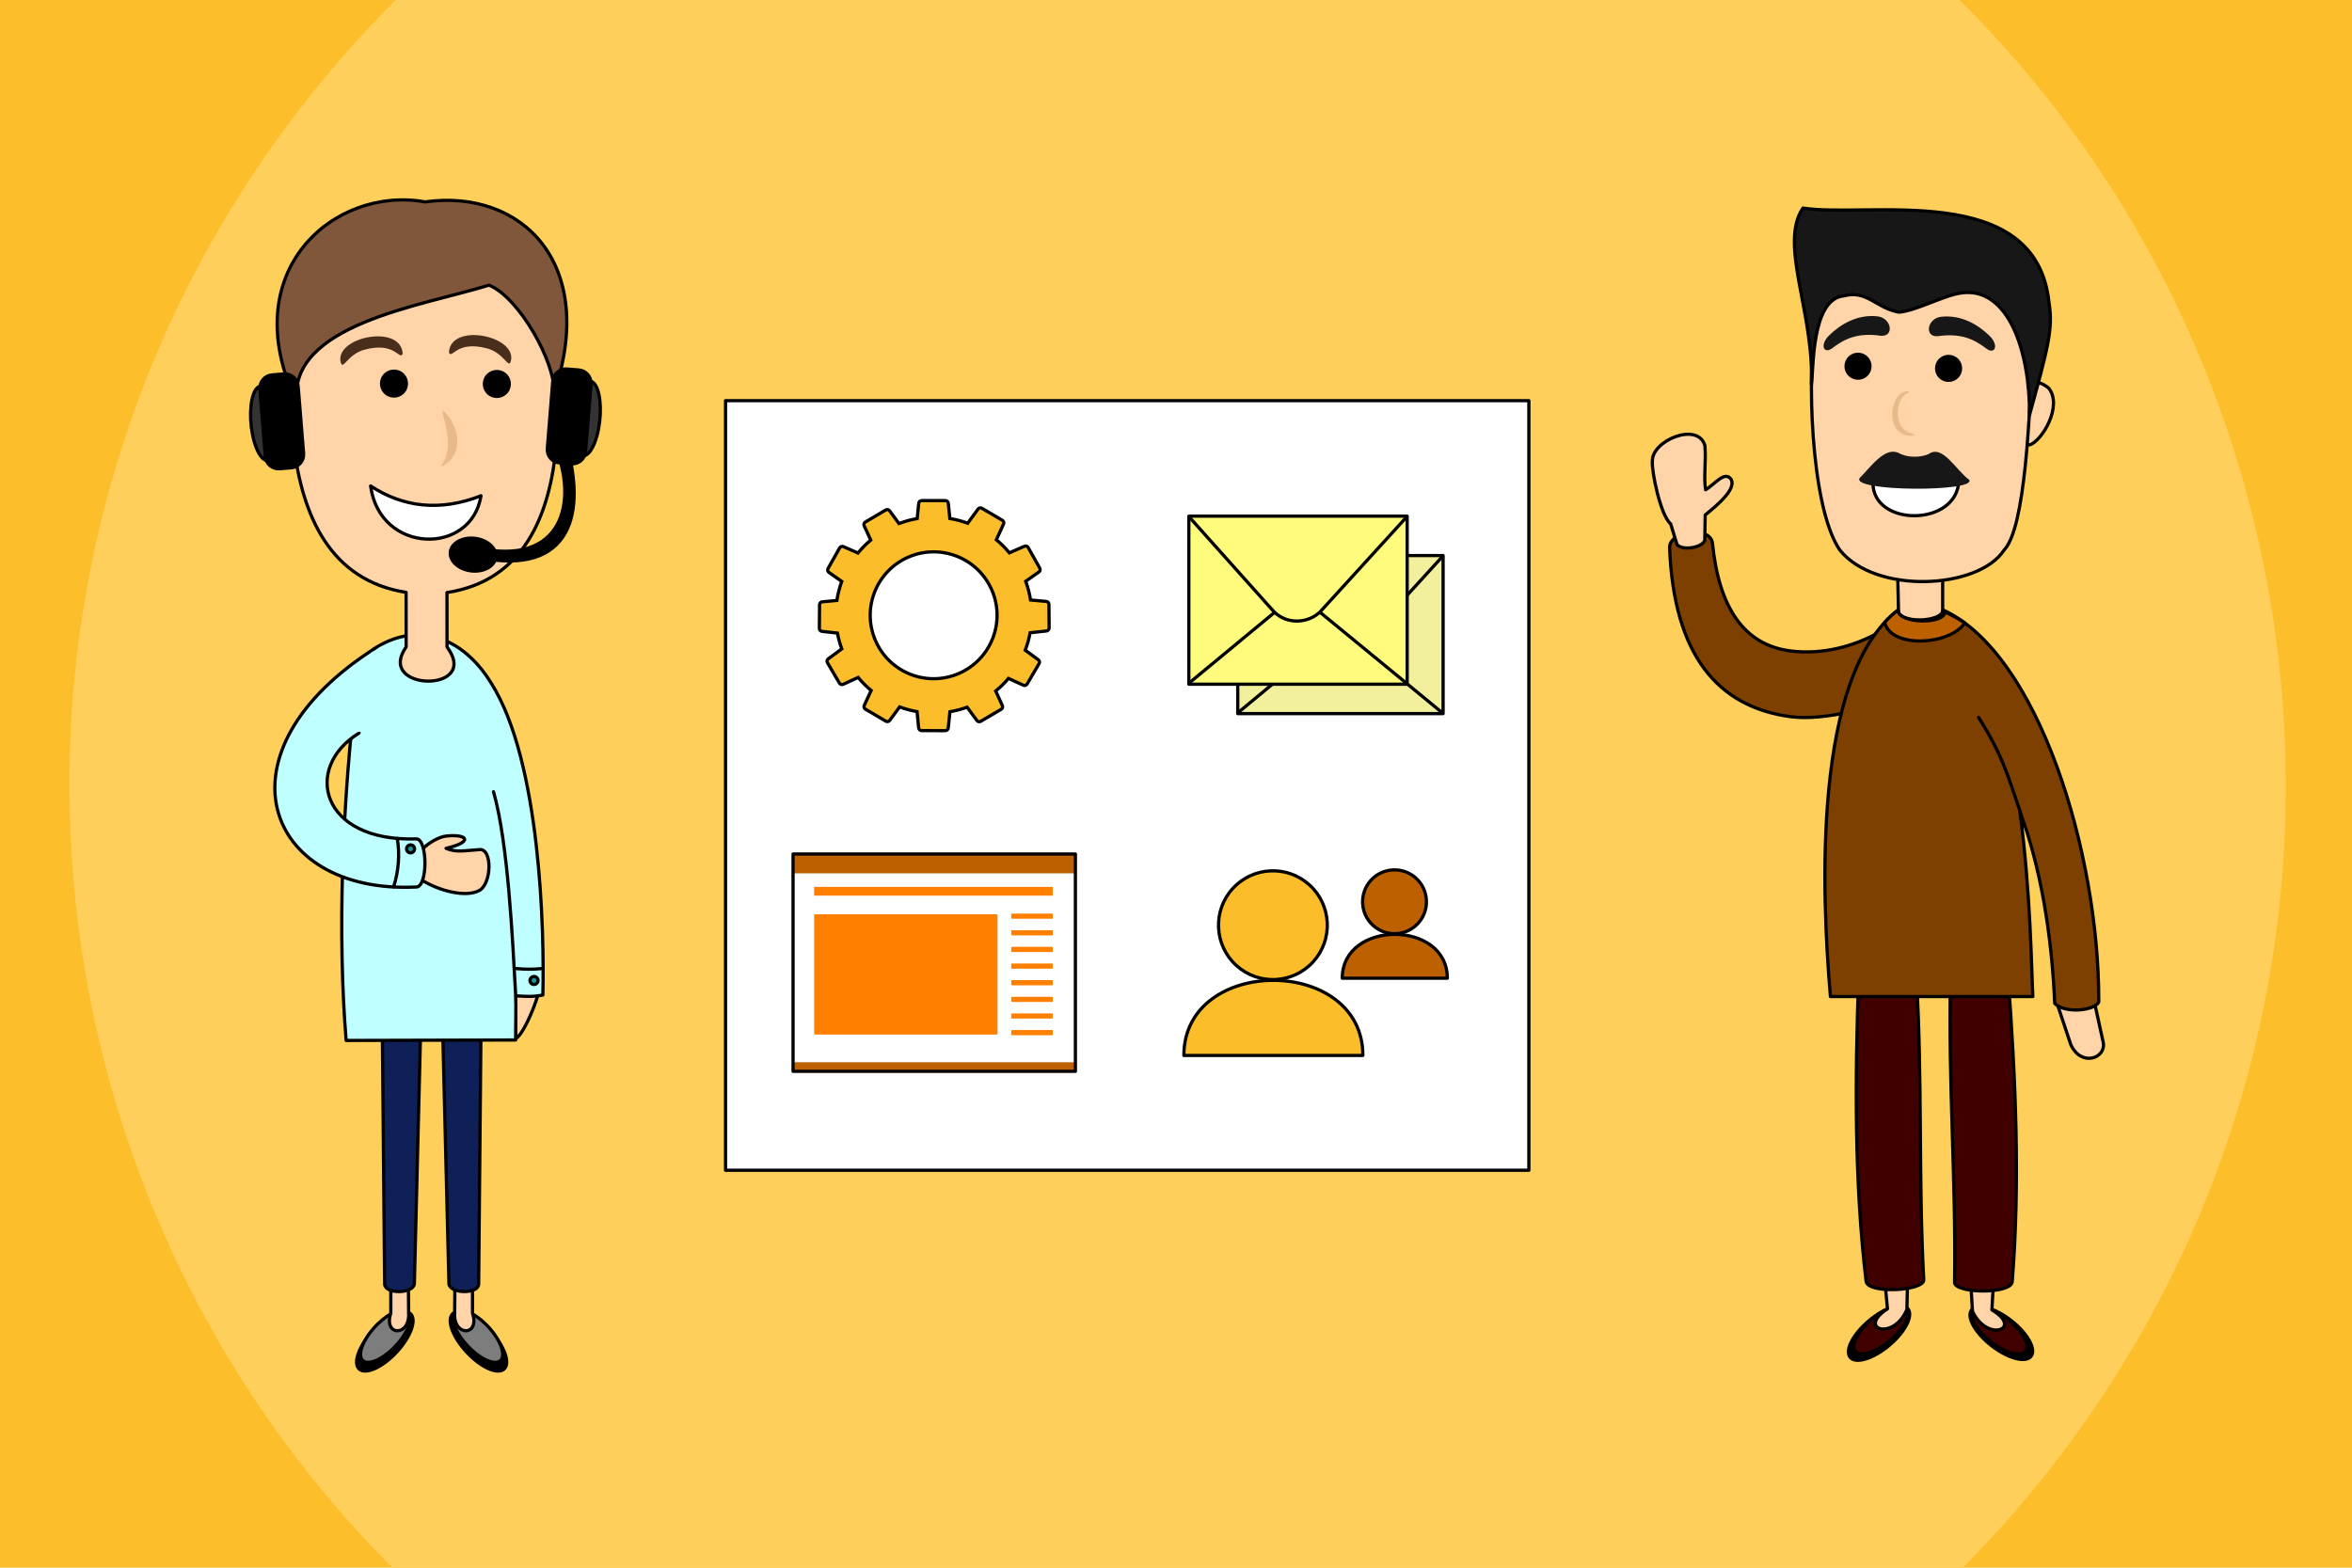 <?xml version="1.0" encoding="utf-8"?>
<!-- Generator: Adobe Illustrator 21.1.0, SVG Export Plug-In . SVG Version: 6.00 Build 0)  -->
<svg version="1.2" baseProfile="tiny" xmlns="http://www.w3.org/2000/svg" xmlns:xlink="http://www.w3.org/1999/xlink" x="0px"
	 y="0px" viewBox="0 0 729 486" xml:space="preserve">
<g id="Layer_1">
	<rect x="-66.39" y="-44.09" fill-rule="evenodd" fill="#FCBF2B" width="862.78" height="575.18"/>
	<path fill-rule="evenodd" fill="#FFCF5C" d="M94.76,31.42C211.83-117.75,427.91-143.8,577.08-26.73s175.22,333.15,58.15,482.32
		C518.16,604.75,302.08,630.8,152.91,513.73C3.74,396.67-22.3,180.59,94.76,31.42z"/>
	<g>
		<g>
			<g>
				<path fill-rule="evenodd" stroke="#000000" stroke-linecap="round" stroke-linejoin="round" stroke-miterlimit="10" d="
					M126.79,406.96c2.48,1.32,1.13,6.38-3.02,11.28c-4.15,4.9-9.53,7.81-12,6.49c-2.48-1.33-1.13-6.38,3.02-11.28
					C118.93,408.54,124.31,405.63,126.79,406.96z"/>
				
					<path fill-rule="evenodd" fill="#7D7D7D" stroke="#000000" stroke-linecap="round" stroke-linejoin="round" stroke-miterlimit="10" d="
					M126.09,406.41c2.18,1.16,0.99,5.62-2.67,9.94c-3.65,4.32-8.39,6.88-10.57,5.72c-2.19-1.17-1-5.62,2.66-9.94
					C119.16,407.81,123.9,405.25,126.09,406.41z"/>
				
					<path fill-rule="evenodd" fill="#FFD4A8" stroke="#000000" stroke-linecap="round" stroke-linejoin="round" stroke-miterlimit="10" d="
					M126.53,392.89l0.13,14.19c0.44,7.33-7.91,7.26-5.53,0v-13.95L126.53,392.89z"/>
				
					<path fill-rule="evenodd" fill="#0F1F57" stroke="#000000" stroke-linecap="round" stroke-linejoin="round" stroke-miterlimit="10" d="
					M119.22,398.16c0.26,3.07,8.71,2.94,9.21-0.1l2.05-83.04l-12.01,0.72L119.22,398.16z"/>
			</g>
			<g>
				<path fill-rule="evenodd" stroke="#000000" stroke-linecap="round" stroke-linejoin="round" stroke-miterlimit="10" d="
					M140.78,406.96c-2.47,1.32-1.12,6.38,3.03,11.28c4.14,4.9,9.52,7.81,12,6.49c2.48-1.33,1.13-6.38-3.02-11.28
					C148.64,408.54,143.26,405.63,140.78,406.96z"/>
				
					<path fill-rule="evenodd" fill="#7D7D7D" stroke="#000000" stroke-linecap="round" stroke-linejoin="round" stroke-miterlimit="10" d="
					M141.49,406.41c-2.18,1.16-0.99,5.62,2.66,9.94c3.66,4.32,8.39,6.88,10.58,5.72c2.18-1.17,0.99-5.62-2.66-9.94
					C148.41,407.81,143.67,405.25,141.49,406.41z"/>
				
					<path fill-rule="evenodd" fill="#FFD4A8" stroke="#000000" stroke-linecap="round" stroke-linejoin="round" stroke-miterlimit="10" d="
					M141.04,392.89l-0.12,14.19c-0.45,7.33,7.91,7.26,5.53,0v-13.95L141.04,392.89z"/>
				
					<path fill-rule="evenodd" fill="#0F1F57" stroke="#000000" stroke-linecap="round" stroke-linejoin="round" stroke-miterlimit="10" d="
					M148.36,398.16c-0.26,3.07-8.71,2.94-9.21-0.1l-2.05-83.04l12.01,0.72L148.36,398.16z"/>
			</g>
			
				<path fill-rule="evenodd" fill="#FFD4A8" stroke="#000000" stroke-linecap="round" stroke-linejoin="round" stroke-miterlimit="10" d="
				M159.83,321.98l-0.34-18.76l8.25-0.24C168.01,307.14,162.59,320.62,159.83,321.98z"/>
			
				<path fill-rule="evenodd" fill="#BFFFFF" stroke="#000000" stroke-linecap="round" stroke-linejoin="round" stroke-miterlimit="10" d="
				M110.72,210.73c0.8-4.53,2.59-8.03,6.21-10.21c12.97-7.79,26.7-2.95,35.41,11.42c15.2,24.16,16.42,76.79,15.92,96.53
				c-3.32,0.63-5.27,0.43-8.44,0.24c0.17,3.71-0.02,8.54,0.01,13.7l-52.54,0.14C104.64,290.82,105.9,248.6,110.72,210.73z"/>
			<g>
				
					<path fill-rule="evenodd" fill="#FFD4A8" stroke="#000000" stroke-linecap="round" stroke-linejoin="round" stroke-miterlimit="10" d="
					M125.88,200.57l-0.01-16.93c-23.71-3.71-32.09-23.97-34.8-45.28c-8.46-3.29-9.4-18.7-1.15-19.25
					c0.31-26.88,14.46-45.13,38.97-45.71c24.34-0.56,42.25,18.5,43.96,45.15c9.63-0.88,8.84,16.32-0.41,19.39
					c-1.99,21.63-9.95,42.08-33.9,45.76l0.02,16.87C149.25,214.98,116.18,214.4,125.88,200.57z"/>
				<path fill-rule="evenodd" d="M118.57,116.38c1.4-1.95,4.12-2.4,6.08-1.01c1.96,1.4,2.41,4.12,1.01,6.08
					c-1.39,1.96-4.12,2.41-6.08,1.01C117.63,121.07,117.18,118.35,118.57,116.38z"/>
				<path fill-rule="evenodd" d="M150.45,116.5c1.4-1.95,4.12-2.4,6.08-1.01c1.96,1.4,2.41,4.12,1.01,6.08
					c-1.4,1.96-4.12,2.41-6.08,1.01C149.51,121.19,149.05,118.46,150.45,116.5z"/>
				
					<path fill-rule="evenodd" fill="#FFFFFF" stroke="#000000" stroke-linecap="round" stroke-linejoin="round" stroke-miterlimit="10" d="
					M114.87,150.65c9.95,6.54,21.42,8.05,34.22,3.04C146.1,172.4,117.66,171.77,114.87,150.65z"/>
				
					<path fill-rule="evenodd" fill="#80573B" stroke="#000000" stroke-linecap="round" stroke-linejoin="round" stroke-miterlimit="10" d="
					M171.73,121.84c13.63-40.1-10-63.43-39.98-59.25c-28.14-5.1-59.28,21.55-39.74,62.25c-2.91-24.29,38.82-29.98,59.57-36.44
					C160.9,92.23,172.16,112.24,171.73,121.84z"/>
				<path fill-rule="evenodd" fill="#E8BA8A" d="M137.74,127.58c4.53,4.4,6.09,13.22-0.17,16.68c-0.38,0.2-1.2,0.39-0.66-0.26
					c1.51-1.8,2.23-5.29,1.83-8.72C138.2,130.65,136.16,126.2,137.74,127.58z"/>
				<g>
					<path fill-rule="evenodd" fill="#4A2E1C" d="M139.14,109.31c1.12,2.11,2.17-3.88,11.84-1.3c5.15,1.38,6.57,6.3,7.3,4.13
						C160.7,104.16,139.61,99.74,139.14,109.31z"/>
					<path fill-rule="evenodd" fill="#4A2E1C" d="M124.82,109.71c-1.12,2.11-2.18-3.88-11.84-1.3c-5.16,1.38-6.58,6.29-7.31,4.13
						C103.25,104.55,124.35,100.14,124.82,109.71z"/>
				</g>
			</g>
			
				<path fill-rule="evenodd" fill="none" stroke="#000000" stroke-linecap="round" stroke-linejoin="round" stroke-miterlimit="10" d="
				M152.96,245.44c4.56,15.85,5.93,46.45,6.87,62.97"/>
			
				<path fill-rule="evenodd" fill="none" stroke="#000000" stroke-linecap="round" stroke-linejoin="round" stroke-miterlimit="10" d="
				M159.92,300.26c2.78,0.26,5.47,0.28,8.06,0"/>
			
				<path fill-rule="evenodd" fill="#179999" stroke="#000000" stroke-linecap="round" stroke-linejoin="round" stroke-miterlimit="10" d="
				M164.75,302.99c0.54-0.43,1.32-0.33,1.74,0.2c0.42,0.54,0.33,1.32-0.21,1.74c-0.54,0.42-1.32,0.33-1.74-0.21
				C164.12,304.19,164.22,303.41,164.75,302.99z"/>
			
				<path fill-rule="evenodd" fill="#FFD4A8" stroke="#000000" stroke-linecap="round" stroke-linejoin="round" stroke-miterlimit="10" d="
				M122.1,272.87l8.27-0.26c6.05,3.83,13.99,5.52,17.93,3.58c4.16-1.75,4.49-13.55,0.12-12.79c-4.39,0.3-7.1,0.94-10.16-0.41
				c8.21-1.87,7.03-4.43,0.3-3.84c-2.59,0.23-5.51,2.02-8.07,4.4l-9.22,0.33L122.1,272.87z"/>
			
				<path fill-rule="evenodd" fill="#BFFFFF" stroke="#000000" stroke-linecap="round" stroke-linejoin="round" stroke-miterlimit="10" d="
				M116.65,200.72c-51.21,32.29-34.72,76.57,12.33,74.26c3.67,0.15,3.6-15.08,0-14.91c-29.81,0.92-35.07-22.18-17.73-32.79
				L116.65,200.72z"/>
			<path fill-rule="evenodd" fill="#BFFFFF" d="M114.98,202.42c1.2-0.84,2.46-1.66,3.56-2.2c4.57,9.13,4.57,23.22-6.46,27.72
				c0.34-0.95-0.67-1.33-1.36-0.94C108.8,219.25,112.87,210.62,114.98,202.42z"/>
			
				<path fill-rule="evenodd" fill="none" stroke="#000000" stroke-linecap="round" stroke-linejoin="round" stroke-miterlimit="10" d="
				M123.12,259.93c0.87,4.67,0.42,10.33-1.13,15.02"/>
			
				<path fill-rule="evenodd" fill="#179999" stroke="#000000" stroke-linecap="round" stroke-linejoin="round" stroke-miterlimit="10" d="
				M126.49,262.19c0.54-0.43,1.32-0.33,1.74,0.2c0.42,0.54,0.33,1.32-0.21,1.74c-0.53,0.42-1.31,0.33-1.74-0.21
				C125.86,263.39,125.96,262.61,126.49,262.19z"/>
			<path fill-rule="evenodd" stroke="#000000" stroke-linecap="round" stroke-linejoin="round" stroke-miterlimit="10" d="
				M172.01,138.27c7.28,17.29,2.43,37.6-24.26,31.54l0.61,3.03c29.09,5.97,33.46-14.26,26.99-35.78L172.01,138.27z"/>
			<path fill-rule="evenodd" stroke="#000000" stroke-linecap="round" stroke-linejoin="round" stroke-miterlimit="10" d="
				M141.01,168.52c2.37-2.1,6.81-2.28,9.91-0.39c3.1,1.88,3.7,5.12,1.33,7.22c-2.37,2.1-6.81,2.28-9.91,0.39
				C139.24,173.86,138.64,170.62,141.01,168.52z"/>
			<g>
				<path fill-rule="evenodd" fill="#333333" stroke="#000000" stroke-linecap="round" stroke-miterlimit="10" d="M79.77,120.19
					c2.04-1.84,4.65,1.62,5.84,7.73s0.5,12.56-1.53,14.4c-2.03,1.84-4.65-1.62-5.84-7.73C77.05,128.49,77.74,122.03,79.77,120.19z"
					/>
				<path fill-rule="evenodd" stroke="#000000" stroke-linecap="round" stroke-miterlimit="10" d="M80.55,120.67l1.69,20.86
					c0.18,2.27,2.18,3.97,4.45,3.79l3.62-0.3c2.27-0.18,3.97-2.17,3.79-4.45l-1.69-20.86c-0.19-2.27-2.18-3.97-4.45-3.78l-3.63,0.29
					C82.06,116.4,80.37,118.4,80.55,120.67z"/>
			</g>
			<g>
				<path fill-rule="evenodd" fill="#333333" stroke="#000000" stroke-linecap="round" stroke-miterlimit="10" d="M183.97,118.67
					c-2.04-1.85-4.65,1.62-5.84,7.72c-1.19,6.11-0.5,12.56,1.53,14.41c2.03,1.84,4.65-1.62,5.84-7.73
					C186.69,126.96,186,120.51,183.97,118.67z"/>
				<path fill-rule="evenodd" stroke="#000000" stroke-linecap="round" stroke-miterlimit="10" d="M183.19,119.14l-1.69,20.87
					c-0.19,2.27-2.18,3.96-4.45,3.78l-3.62-0.29c-2.28-0.19-3.97-2.18-3.79-4.45l1.69-20.87c0.18-2.27,2.18-3.96,4.45-3.78
					l3.62,0.29C181.67,114.88,183.37,116.87,183.19,119.14z"/>
			</g>
		</g>
		<g>
			<g>
				<path fill-rule="evenodd" stroke="#000000" stroke-linecap="round" stroke-linejoin="round" stroke-miterlimit="10" d="
					M590.94,405.35c2.3,1.62,0.35,6.47-4.36,10.84c-4.71,4.36-10.4,6.6-12.7,4.99c-2.3-1.61-0.35-6.47,4.36-10.83
					C582.95,405.98,588.64,403.74,590.94,405.35z"/>
				
					<path fill-rule="evenodd" fill="#400000" stroke="#000000" stroke-linecap="round" stroke-linejoin="round" stroke-miterlimit="10" d="
					M590.47,405.29c2.03,1.42,0.31,5.69-3.84,9.54c-4.15,3.85-9.16,5.82-11.19,4.4c-2.03-1.42-0.31-5.69,3.84-9.54
					C583.43,405.84,588.44,403.87,590.47,405.29z"/>
				
					<path fill-rule="evenodd" fill="#FFD4A8" stroke="#000000" stroke-linecap="round" stroke-linejoin="round" stroke-miterlimit="10" d="
					M591.42,389.07l-0.37,16.87c-4.18,9.99-15.67,6.03-6.03-0.19l-1.41-14.98L591.42,389.07z"/>
				
					<path fill-rule="evenodd" fill="#400000" stroke="#000000" stroke-linecap="round" stroke-linejoin="round" stroke-miterlimit="10" d="
					M576.1,302.4c-1.18,32.35-1.34,63.99,2.29,94.79c0.48,4.07,18.33,2.99,17.87-0.51c-1.68-31.23-0.39-62.49-2.25-93.06
					L576.1,302.4z"/>
			</g>
			<g>
				<path fill-rule="evenodd" stroke="#000000" stroke-linecap="round" stroke-linejoin="round" stroke-miterlimit="10" d="
					M611.48,405.69c-2.23,1.7-0.1,6.47,4.77,10.66c4.87,4.18,10.65,6.2,12.88,4.5c2.24-1.69,0.11-6.47-4.76-10.66
					C619.5,406.01,613.72,403.99,611.48,405.69z"/>
				
					<path fill-rule="evenodd" fill="#400000" stroke="#000000" stroke-linecap="round" stroke-linejoin="round" stroke-miterlimit="10" d="
					M611.92,405.84c-1.97,1.5-0.09,5.71,4.2,9.39c4.3,3.69,9.38,5.47,11.35,3.98c1.98-1.5,0.1-5.71-4.2-9.39
					C618.98,406.13,613.9,404.35,611.92,405.84z"/>
				
					<path fill-rule="evenodd" fill="#FFD4A8" stroke="#000000" stroke-linecap="round" stroke-linejoin="round" stroke-miterlimit="10" d="
					M610.36,389.67l1.01,16.85c4.55,9.82,15.89,5.43,6.02-0.43l0.84-15.01L610.36,389.67z"/>
				
					<path fill-rule="evenodd" fill="#400000" stroke="#000000" stroke-linecap="round" stroke-linejoin="round" stroke-miterlimit="10" d="
					M622.39,302.48c2.39,32.29,3.76,63.9,1.3,94.81c-0.32,4.09-18.2,3.68-17.87,0.17c0.48-31.27-1.99-62.46-1.29-93.07
					L622.39,302.48z"/>
			</g>
			
				<path fill-rule="evenodd" fill="#7D4000" stroke="#000000" stroke-linecap="round" stroke-linejoin="round" stroke-miterlimit="10" d="
				M598.31,179.12c-3.96,12.27-23.76,25.1-43.23,22.69c-14.69-1.82-22.34-13.67-24.31-33.45c-0.79-5.59-13.71-3.74-13.27,1.64
				c1.31,32.83,14.73,49.2,37.58,52.19c10.68,1.4,25.73-3.24,35.51-5.77L598.31,179.12z"/>
			<polygon fill-rule="evenodd" fill="#FFD4A8" stroke="#000000" stroke-linecap="round" stroke-miterlimit="10" points="
				588.08,173.38 588.44,189.24 589.6,202.77 606.03,204.53 602.13,189.96 602.13,173.38 			"/>
			<g>
				
					<path fill-rule="evenodd" fill="#FFD4A8" stroke="#000000" stroke-linecap="round" stroke-linejoin="round" stroke-miterlimit="10" d="
					M624.36,128.7c0.85-5.19,3.79-14,10.67-8.34c4.37,5.59-2.16,16.36-5.9,17.54C625.07,137.72,623.63,133.17,624.36,128.7z"/>
				
					<path fill-rule="evenodd" fill="#FFD4A8" stroke="#000000" stroke-linecap="round" stroke-linejoin="round" stroke-miterlimit="10" d="
					M630.09,104.25c-2.11-35.98-64.44-37.88-67.49-0.61c-2.27,9.39-1.86,52.94,7.64,66.87c11.12,13.86,43.01,12.21,50.94,0
					C627.73,163.64,629.17,129.42,630.09,104.25z"/>
				<g>
					<path fill-rule="evenodd" d="M578.29,110.08c-1.9-1.32-4.53-0.85-5.85,1.05c-1.33,1.91-0.85,4.53,1.05,5.86
						c1.91,1.32,4.53,0.85,5.85-1.06C580.67,114.03,580.2,111.41,578.29,110.08z"/>
					<path fill-rule="evenodd" d="M606.36,110.75c-1.91-1.33-4.53-0.86-5.85,1.05c-1.33,1.91-0.86,4.53,1.05,5.86
						c1.9,1.32,4.53,0.85,5.85-1.06C608.74,114.7,608.27,112.07,606.36,110.75z"/>
				</g>
				
					<path fill-rule="evenodd" fill="#FFFFFF" stroke="#000000" stroke-linecap="round" stroke-linejoin="round" stroke-miterlimit="10" d="
					M607.13,149.02c-6.05,0.57-23.31-0.24-26.61,0.51C580.25,163.43,606.65,163.39,607.13,149.02z"/>
				
					<path fill-rule="evenodd" fill="#171717" stroke="#000000" stroke-linecap="round" stroke-linejoin="round" stroke-miterlimit="10" d="
					M635.1,93.93c-3.84-38.23-56.32-26.26-76.26-29.43c-7.59,11.08,3.52,32.47,2.59,54.67c0.76-4.28-0.16-26.49,10.07-27.45
					c7.28-1.9,9.82,3.75,17.09,5.06c5.55-0.48,14.09-5.37,19.62-6.01c14.31-1.67,20.94,18.06,20.84,37.9
					C634.7,108.06,636.41,101.97,635.1,93.93z"/>
				<path fill-rule="evenodd" fill="#E8BA8A" d="M591.72,121.47c-0.11-0.26-1.09-0.15-1.57,0c-4.24,1.29-5.95,12.56,1.3,13.56
					c0.58,0.08,1.84,0.11,1.92-0.12c0.13-0.49-1.26-0.64-1.95-0.93c-3.81-1.62-4.19-8.33-1.26-11.37
					C590.74,122.01,591.83,121.8,591.72,121.47z"/>
				<path fill-rule="evenodd" fill="#171717" d="M600.56,104.23c7.18-1.05,11.2,0.93,14.81,3.61c2.97,2.5,4.36-0.83,1.21-3.8
					c-3.24-3.15-8.46-6.57-15.01-5.83C597.29,98.77,596.39,104.51,600.56,104.23z"/>
				<path fill-rule="evenodd" fill="#171717" d="M583.03,104.1c-7.18-1.05-11.2,0.92-14.82,3.61c-2.96,2.5-4.35-0.84-1.2-3.8
					c3.24-3.15,8.46-6.58,15-5.83C586.3,98.64,587.2,104.37,583.03,104.1z"/>
				<path fill-rule="evenodd" fill="#171717" d="M588.34,140.35c2.7,1.58,6.71,1.58,9.41,0.43c4.34-3.14,8.48,4.97,12.58,7.95
					c2.61,3.82-36.82,3.76-33.92-0.55C580.03,144.54,584.09,138.6,588.34,140.35z"/>
			</g>
			
				<path fill-rule="evenodd" fill="#FFD4A8" stroke="#000000" stroke-linecap="round" stroke-linejoin="round" stroke-miterlimit="10" d="
				M528.4,167.49l0.12-7.84c4.05-3.26,9.53-7.96,8.09-10.97c-1.95-3-5.19,1.56-7.96,3.14c-0.65-3.66,0.22-9.32-0.23-13.74
				c-2.22-7.44-16.53-1.47-16.27,4.93c-0.29,2.99,2.53,16.84,5.67,19.38l1.96,6.39C521.42,170.88,527.8,169.73,528.4,167.49z"/>
			
				<path fill-rule="evenodd" fill="#FFD4A8" stroke="#000000" stroke-linecap="round" stroke-linejoin="round" stroke-miterlimit="10" d="
				M637.28,310.16l4.55,13.65c3.24,7.14,11.04,4.22,10.07-0.65l-2.93-13.32L637.28,310.16z"/>
			
				<path fill-rule="evenodd" fill="#7D4000" stroke="#000000" stroke-linecap="round" stroke-linejoin="round" stroke-miterlimit="10" d="
				M636.86,311.09c-0.93-21.27-4.29-41.99-10.8-59.53c3.36,24.96,3.59,49.24,4.02,57.38h-62.74c-2.76-31.79-5.6-99.38,20.93-119.78
				c0.16,4.26,13.85,3.81,13.94-0.08c29.52,13.38,48.46,75.26,48.3,121.56C649.15,313.37,640.04,314.28,636.86,311.09z"/>
			<path fill-rule="evenodd" fill="none" stroke="#000000" stroke-linecap="round" stroke-miterlimit="10" d="M626.26,251.94
				c-4.14-12.04-5.45-17.51-13-29.55"/>
			
				<path fill-rule="evenodd" fill="#BD6100" stroke="#000000" stroke-linecap="round" stroke-linejoin="round" stroke-miterlimit="10" d="
				M584.16,192.94c1.4-1.57,2.5-2.54,4.11-3.78c0.16,4.26,14.45,4.45,14.54,0.56c2.09,0.94,4.2,2.03,6.17,3.43
				C604.2,200.16,586.02,201.05,584.16,192.94z"/>
		</g>
		<g>
			
				<rect x="224.88" y="124.21" fill-rule="evenodd" fill="#FFFFFF" stroke="#000000" stroke-linecap="round" stroke-linejoin="round" stroke-miterlimit="10" width="248.99" height="238.58"/>
			<path fill-rule="evenodd" fill="#FCBD2B" stroke="#000000" stroke-linecap="round" stroke-miterlimit="10" d="M292.98,226.52
				l-7.34-0.03c-0.5,0-0.91-0.42-0.91-0.92l-0.49-4.96c-1.85-0.32-3.66-0.81-5.4-1.46l-3.01,4.1c-0.26,0.44-0.83,0.59-1.26,0.33
				l-6.33-3.73c-0.44-0.26-0.58-0.82-0.32-1.26l2.09-4.54c-1.46-1.21-2.81-2.56-4.03-4.04l-4.54,2.09c-0.44,0.25-1,0.11-1.26-0.33
				l-3.72-6.33c-0.26-0.43-0.11-1,0.33-1.25l4.12-3.03c-0.59-1.62-1.05-3.26-1.35-4.9l-4.69-0.52c-0.51,0-0.91-0.42-0.91-0.92
				l0.06-7.34c0-0.51,0.42-0.92,0.92-0.92l4.45-0.41c0.3-2.02,0.81-3.99,1.51-5.9l-3.9-2.74c-0.44-0.25-0.6-0.81-0.35-1.25l3.59-6.4
				c0.25-0.44,0.82-0.6,1.26-0.36l4.43,1.94c1.18-1.45,2.5-2.79,3.95-4.01l-2-4.34c-0.25-0.44-0.11-1,0.33-1.26l6.32-3.72
				c0.44-0.26,1.01-0.12,1.26,0.32l2.84,3.87c0.07-0.02,0.14-0.05,0.21-0.07c1.79-0.67,3.62-1.16,5.44-1.47l0.47-4.65
				c0-0.51,0.41-0.92,0.92-0.92h7.34c0.51,0,0.92,0.41,0.92,0.92l0.47,4.63c1.89,0.31,3.74,0.81,5.53,1.47l3.16-4.31
				c0.26-0.44,0.82-0.59,1.26-0.32l6.33,3.72c0.44,0.26,0.58,0.82,0.32,1.26l-2.19,4.77c1.46,1.21,2.81,2.56,4.04,4.05l4.58-2
				c0.44-0.25,1-0.09,1.25,0.35l3.59,6.4c0.25,0.45,0.09,1.01-0.35,1.25l-4.01,2.83c0.7,1.91,1.2,3.84,1.5,5.79l4.77,0.44
				c0.51,0,0.92,0.41,0.93,0.91l0.06,7.34c0,0.51-0.41,0.93-0.91,0.93l-4.98,0.54c-0.34,1.85-0.85,3.66-1.52,5.4l3.97,2.91
				c0.44,0.26,0.59,0.82,0.33,1.26l-3.72,6.33c-0.26,0.43-0.82,0.58-1.26,0.32l-4.5-2.06c-1.19,1.41-2.52,2.72-3.97,3.9l2.02,4.42
				c0.26,0.43,0.12,0.99-0.32,1.25l-6.33,3.73c-0.43,0.25-1,0.11-1.25-0.33l-2.98-4.05c-1.76,0.64-3.54,1.1-5.32,1.4l-0.52,4.96
				C293.91,226.11,293.49,226.52,292.98,226.52z M296.23,209.17c10.17-3.78,15.36-15.1,11.58-25.28
				c-3.78-10.17-15.1-15.36-25.28-11.58c-10.17,3.78-15.36,15.11-11.58,25.28C274.73,207.77,286.05,212.96,296.23,209.17z"/>
			<g>
				<g>
					<g>
						<rect x="246.25" y="264.83" fill-rule="evenodd" fill="#FFFFFF" width="87.58" height="67.69"/>
						<rect x="245.81" y="264.75" fill-rule="evenodd" fill="#BD6100" width="87.51" height="6"/>
						<g>
							<path fill-rule="evenodd" fill="#FF8000" d="M313.44,284.6v-1.16c0-0.12,0.1-0.22,0.23-0.22h12.42c0.12,0,0.22,0.1,0.22,0.22
								v1.16c0,0.12-0.1,0.22-0.22,0.22h-12.42C313.54,284.82,313.44,284.72,313.44,284.6z"/>
							<path fill-rule="evenodd" fill="#FF8000" d="M313.44,289.76v-1.16c0-0.12,0.1-0.23,0.23-0.23h12.42
								c0.12,0,0.22,0.11,0.22,0.23v1.16c0,0.12-0.1,0.22-0.22,0.22h-12.42C313.54,289.98,313.44,289.88,313.44,289.76z"/>
							<path fill-rule="evenodd" fill="#FF8000" d="M313.44,294.91v-1.15c0-0.13,0.1-0.23,0.23-0.23h12.42
								c0.12,0,0.22,0.1,0.22,0.23v1.15c0,0.13-0.1,0.23-0.22,0.23h-12.42C313.54,295.14,313.44,295.04,313.44,294.91z"/>
							<path fill-rule="evenodd" fill="#FF8000" d="M313.44,300.07v-1.15c0-0.13,0.1-0.23,0.23-0.23h12.42
								c0.12,0,0.22,0.1,0.22,0.23v1.15c0,0.13-0.1,0.23-0.22,0.23h-12.42C313.54,300.3,313.44,300.2,313.44,300.07z"/>
							<path fill-rule="evenodd" fill="#FF8000" d="M313.44,305.23v-1.15c0-0.13,0.1-0.23,0.23-0.23h12.42
								c0.12,0,0.22,0.1,0.22,0.23v1.15c0,0.13-0.1,0.23-0.22,0.23h-12.42C313.54,305.46,313.44,305.36,313.44,305.23z"/>
							<path fill-rule="evenodd" fill="#FF8000" d="M313.44,310.39v-1.16c0-0.12,0.1-0.22,0.23-0.22h12.42
								c0.12,0,0.22,0.1,0.22,0.22v1.16c0,0.12-0.1,0.23-0.22,0.23h-12.42C313.54,310.62,313.44,310.51,313.44,310.39z"/>
							<path fill-rule="evenodd" fill="#FF8000" d="M313.44,315.55v-1.16c0-0.12,0.1-0.22,0.23-0.22h12.42
								c0.12,0,0.22,0.1,0.22,0.22v1.16c0,0.12-0.1,0.22-0.22,0.22h-12.42C313.54,315.77,313.44,315.67,313.44,315.55z"/>
							<path fill-rule="evenodd" fill="#FF8000" d="M313.44,320.71v-1.16c0-0.12,0.1-0.23,0.23-0.23h12.42
								c0.12,0,0.22,0.11,0.22,0.23v1.16c0,0.12-0.1,0.22-0.22,0.22h-12.42C313.54,320.93,313.44,320.83,313.44,320.71z"/>
						</g>
						<path fill-rule="evenodd" fill="#FF8000" d="M252.33,320.38v-36.62c0-0.23,0.12-0.32,0.34-0.32h56.19
							c0.22,0,0.33,0.08,0.33,0.32v36.66c0,0.18-0.15,0.3-0.33,0.3h-56.19C252.45,320.71,252.33,320.58,252.33,320.38z"/>
						<rect x="245.81" y="329.31" fill-rule="evenodd" fill="#BD6100" width="87.51" height="2.81"/>
						<rect x="252.33" y="274.95" fill-rule="evenodd" fill="#FF8000" width="73.98" height="2.71"/>
					</g>
				</g>
				
					<rect x="245.81" y="264.75" fill-rule="evenodd" fill="none" stroke="#000000" stroke-linecap="round" stroke-linejoin="round" stroke-miterlimit="10" width="87.51" height="67.37"/>
			</g>
			<g>
				
					<path fill-rule="evenodd" fill="#FCBD2B" stroke="#000000" stroke-linecap="round" stroke-linejoin="round" stroke-miterlimit="10" d="
					M366.94,327.2h55.48C422.42,296.19,366.94,296.13,366.94,327.2z"/>
				
					<path fill-rule="evenodd" fill="#FCBD2B" stroke="#000000" stroke-linecap="round" stroke-linejoin="round" stroke-miterlimit="10" d="
					M382.05,275.49c6.25-6.89,16.92-7.41,23.81-1.16c6.9,6.25,7.42,16.93,1.17,23.82c-6.26,6.89-16.93,7.41-23.82,1.16
					C376.31,293.06,375.79,282.38,382.05,275.49z"/>
				
					<path fill-rule="evenodd" fill="#BD6100" stroke="#000000" stroke-linecap="round" stroke-linejoin="round" stroke-miterlimit="10" d="
					M416.03,303.26h32.57C448.6,285.13,416.03,285.13,416.03,303.26z"/>
				
					<path fill-rule="evenodd" fill="#BD6100" stroke="#000000" stroke-linecap="round" stroke-linejoin="round" stroke-miterlimit="10" d="
					M424.9,272.91c3.67-4.04,9.93-4.35,13.98-0.68c4.04,3.67,4.35,9.94,0.68,13.98c-3.67,4.05-9.94,4.35-13.98,0.68
					C421.53,283.22,421.23,276.96,424.9,272.91z"/>
			</g>
			<g>
				<g>
					
						<rect x="383.64" y="172.23" fill-rule="evenodd" fill="#F2F09C" stroke="#000000" stroke-linecap="round" stroke-linejoin="round" stroke-miterlimit="10" width="63.65" height="49"/>
					
						<line fill-rule="evenodd" fill="none" stroke="#000000" stroke-linecap="round" stroke-linejoin="round" stroke-miterlimit="10" x1="408.68" y1="200.24" x2="384.07" y2="220.65"/>
					
						<line fill-rule="evenodd" fill="none" stroke="#000000" stroke-linecap="round" stroke-linejoin="round" stroke-miterlimit="10" x1="421.81" y1="200.21" x2="447.08" y2="221.01"/>
					
						<path fill-rule="evenodd" fill="none" stroke="#000000" stroke-linecap="round" stroke-linejoin="round" stroke-miterlimit="10" d="
						M383.87,172.61l24.49,27.38c4.35,3.54,9.82,3.06,13.53,0.16l24.97-27.38"/>
				</g>
				<g>
					
						<rect x="368.48" y="160.01" fill-rule="evenodd" fill="#FFFC7D" stroke="#000000" stroke-linecap="round" stroke-linejoin="round" stroke-miterlimit="10" width="67.67" height="52.1"/>
					
						<line fill-rule="evenodd" fill="none" stroke="#000000" stroke-linejoin="round" stroke-miterlimit="10" x1="395.1" y1="189.8" x2="368.77" y2="211.58"/>
					
						<line fill-rule="evenodd" fill="none" stroke="#000000" stroke-linejoin="round" stroke-miterlimit="10" x1="409.07" y1="189.76" x2="435.75" y2="211.66"/>
					
						<path fill-rule="evenodd" fill="none" stroke="#000000" stroke-linecap="round" stroke-linejoin="round" stroke-miterlimit="10" d="
						M368.73,160.41l26.03,29.12c4.28,4.35,10.86,3.6,14.39,0.17l26.55-29.12"/>
				</g>
			</g>
		</g>
	</g>
</g>
<g id="Guides" display="none">
</g>
</svg>
